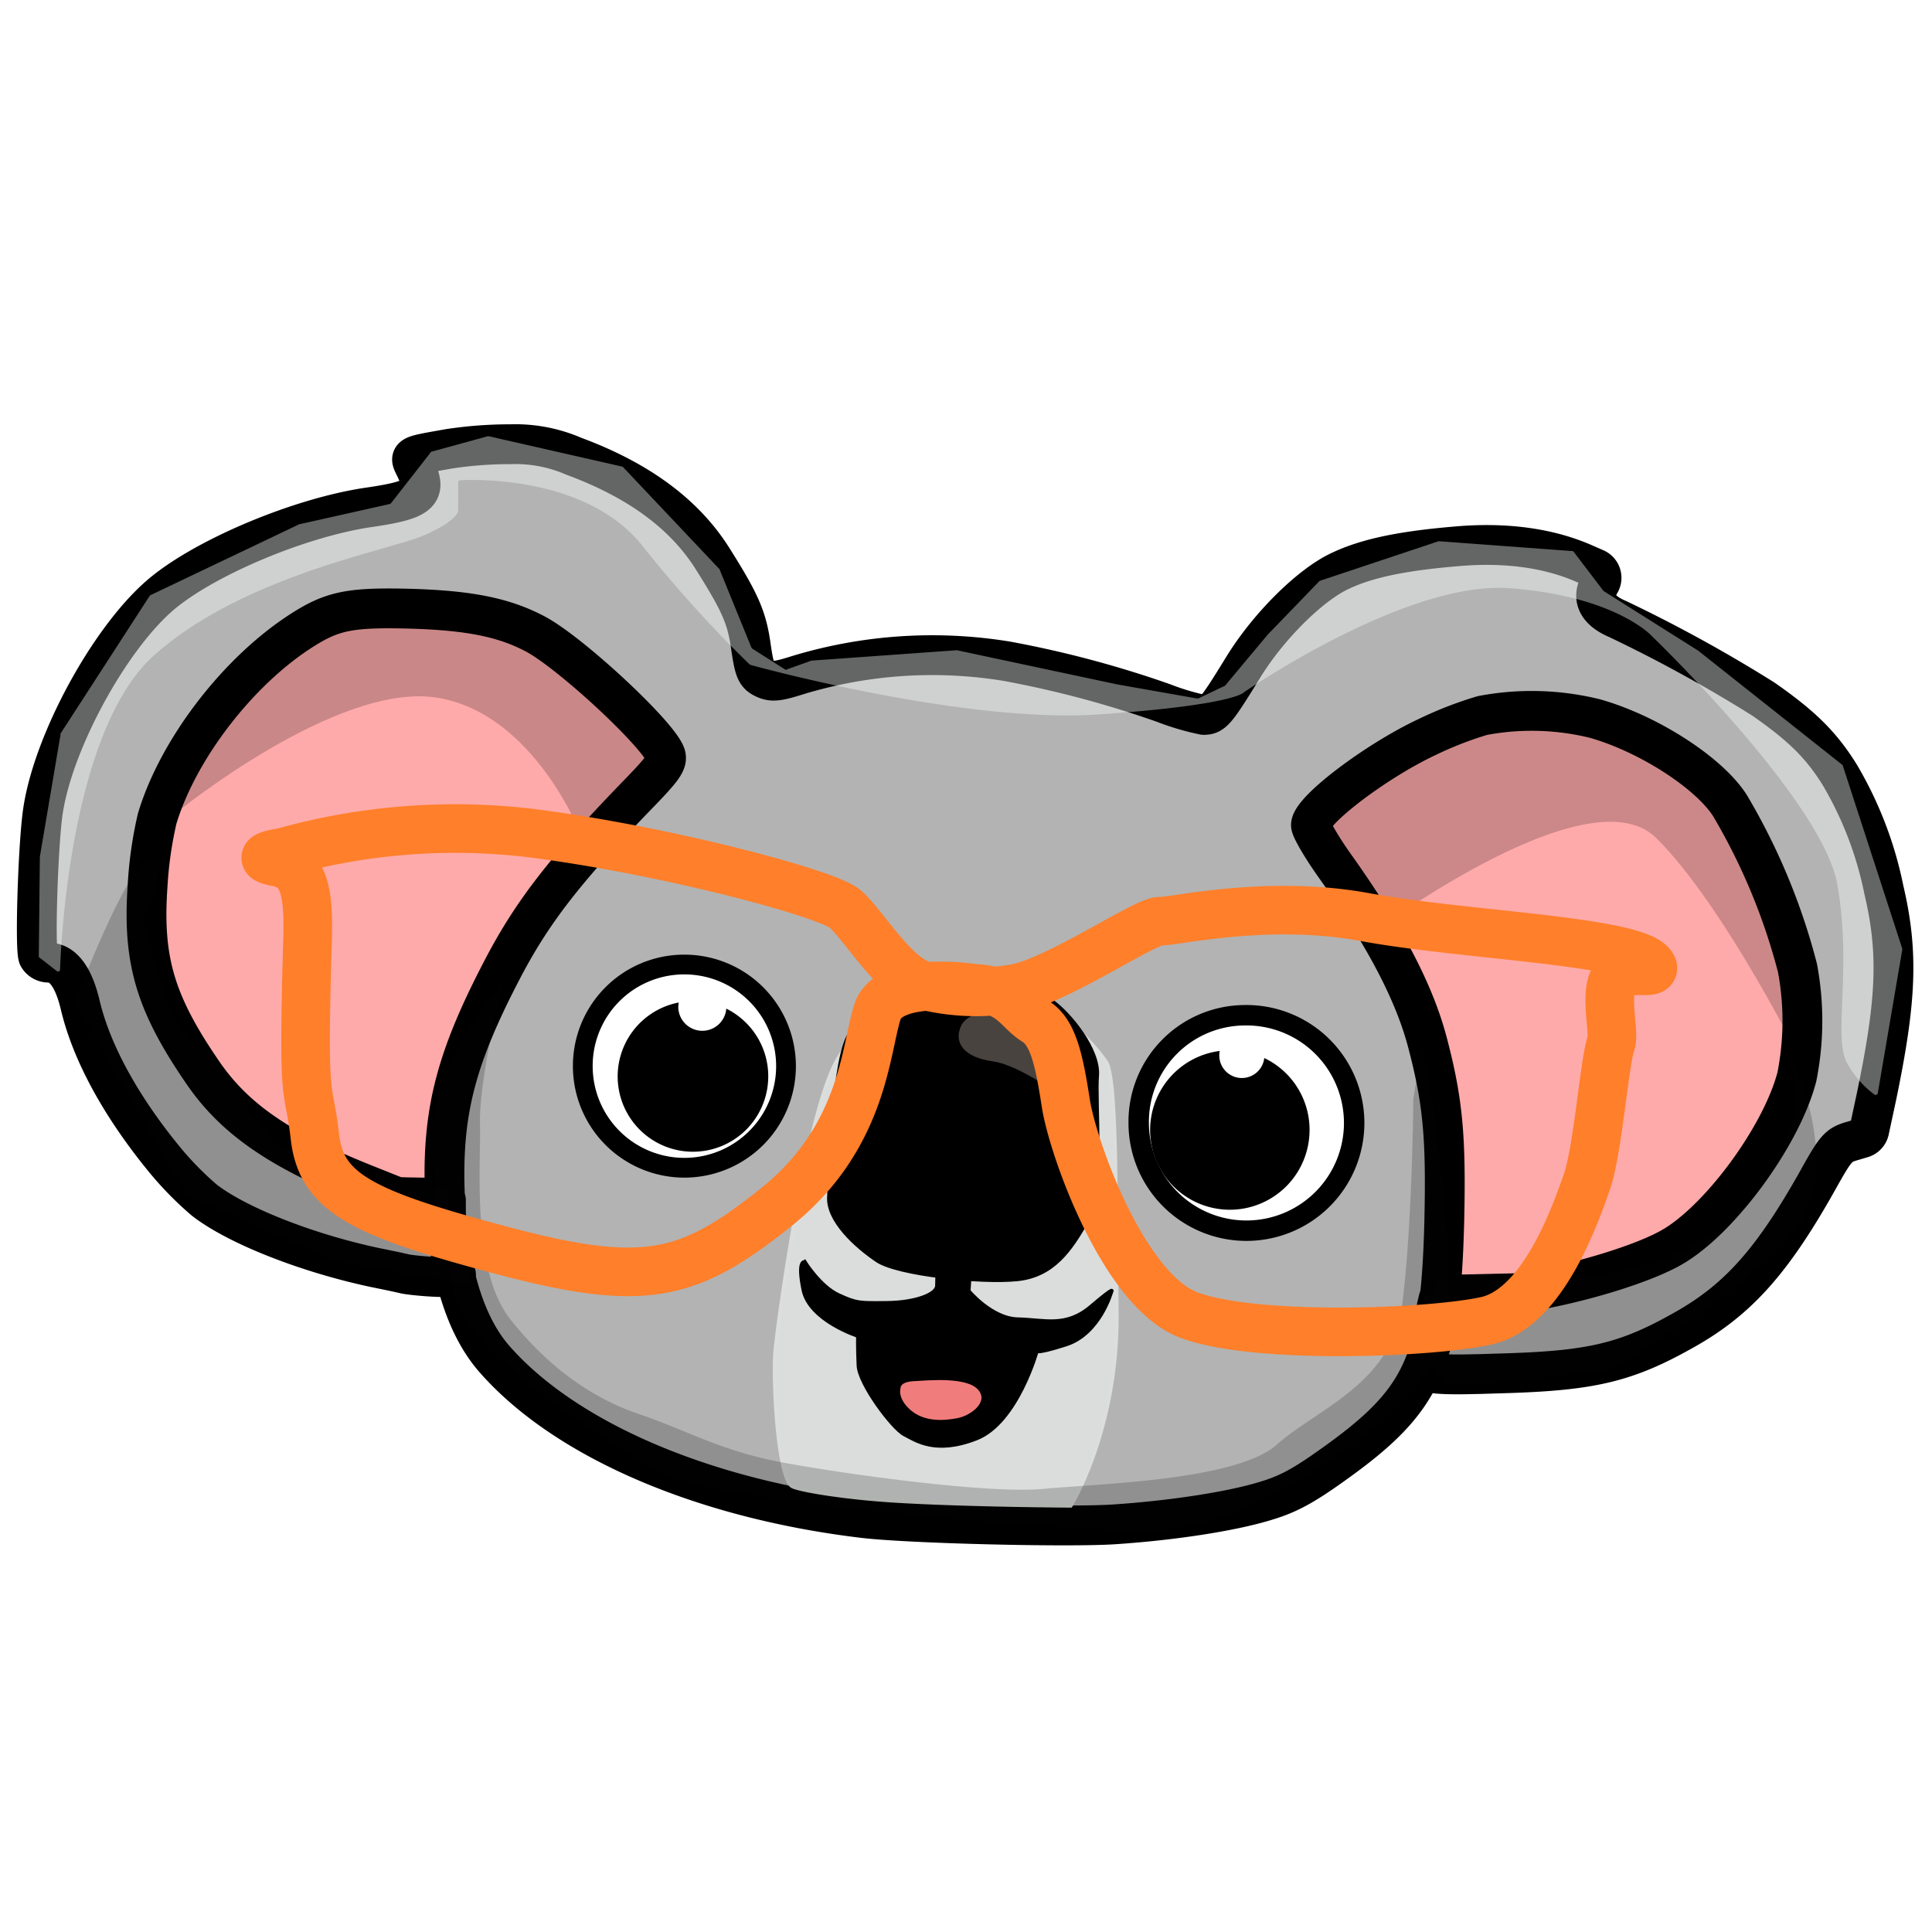 <?xml version="1.0" encoding="UTF-8" standalone="no"?>
<svg
   id="Слой_1"
   data-name="Слой 1"
   viewBox="0 0 120 120"
   version="1.1"
   width="120"
   height="120"
   xmlns:xlink="http://www.w3.org/1999/xlink"
   xmlns="http://www.w3.org/2000/svg"
   xmlns:svg="http://www.w3.org/2000/svg">
  <defs
     id="defs13">
    <style
       id="style1">.cls-1,.cls-13,.cls-15,.cls-23,.cls-24,.cls-25,.cls-33,.cls-34,.cls-36,.cls-37,.cls-43,.cls-7{fill:none;}.cls-2{clip-path:url(#clip-path);}.cls-3{clip-path:url(#clip-path-2);}.cls-4{clip-path:url(#clip-path-3);}.cls-5{fill:#ddb9b9;}.cls-6{fill:#faa;}.cls-7{stroke:#ddb9b9;stroke-width:1.29px;}.cls-13,.cls-23,.cls-24,.cls-7{stroke-linecap:round;}.cls-13,.cls-23,.cls-24,.cls-30,.cls-45,.cls-7{stroke-linejoin:round;}.cls-8{opacity:0.21;}.cls-9{clip-path:url(#clip-path-5);}.cls-10{opacity:0.2;}.cls-11{clip-path:url(#clip-path-6);}.cls-12{fill:#b3b3b3;}.cls-13,.cls-23,.cls-24,.cls-25,.cls-33,.cls-34,.cls-36,.cls-43{stroke:#000;}.cls-13{stroke-width:5.4px;}.cls-14{fill:#dbdddc;}.cls-15{stroke:#dbdedb;stroke-width:0.49px;}.cls-15,.cls-25,.cls-33,.cls-34,.cls-36,.cls-37,.cls-43{stroke-miterlimit:1.98;}.cls-16{clip-path:url(#clip-path-7);}.cls-17{fill:#050505;}.cls-18{clip-path:url(#clip-path-8);}.cls-19{opacity:0.4;}.cls-20{clip-path:url(#clip-path-9);}.cls-21{fill:#fafffc;}.cls-22{fill:#fff;}.cls-23{stroke-width:2.68px;}.cls-24{stroke-width:2.77px;}.cls-25{stroke-width:0.51px;}.cls-26{fill:#f17c7c;}.cls-27{fill:#48433f;}.cls-28{opacity:0;}.cls-29{clip-path:url(#clip-path-10);}.cls-30,.cls-45{stroke:#ff7f2a;stroke-width:6.59px;}.cls-30{fill:url(#Безымянный_градиент_5);}.cls-31{clip-path:url(#clip-path-12);}.cls-32{fill:#1a1a1a;}.cls-33{stroke-width:2.19px;}.cls-34{stroke-width:1.24px;}.cls-35{fill:#f5891d;}.cls-36,.cls-37{stroke-width:1.92px;}.cls-37{stroke:#fff3e4;}.cls-38{opacity:0.39;}.cls-39{clip-path:url(#clip-path-13);}.cls-40{opacity:0.15;}.cls-41{clip-path:url(#clip-path-14);}.cls-42{fill:#ff9a47;}.cls-43{stroke-width:1.36px;}.cls-44{clip-path:url(#clip-path-15);}.cls-45{fill:url(#Безымянный_градиент_5-2);}</style>
    <clipPath
       id="clip-path">
      <rect
         class="cls-1"
         x="-54.77"
         y="-42.17"
         width="510.17"
         height="510.17"
         id="rect1" />
    </clipPath>
    <clipPath
       id="clip-path-2">
      <rect
         class="cls-1"
         x="-126.36"
         y="-43.9"
         width="510.17"
         height="510.17"
         id="rect2" />
    </clipPath>
    <clipPath
       id="clip-path-3">
      <rect
         class="cls-1"
         x="-132.13"
         y="-49.71"
         width="521.56"
         height="521.56"
         id="rect3" />
    </clipPath>
    <clipPath
       id="clip-path-5">
      <rect
         class="cls-1"
         x="15.17"
         y="66.75"
         width="83.8"
         height="37.98"
         id="rect4" />
    </clipPath>
    <clipPath
       id="clip-path-6">
      <rect
         class="cls-1"
         x="165.98"
         y="77.06"
         width="82.32"
         height="58.54"
         id="rect5" />
    </clipPath>
    <clipPath
       id="clip-path-7">
      <rect
         class="cls-1"
         x="7.44"
         y="107.2"
         width="53.7"
         height="58.06"
         id="rect6" />
    </clipPath>
    <clipPath
       id="clip-path-8">
      <rect
         class="cls-1"
         x="190.05"
         y="134.13"
         width="53.55"
         height="44.79"
         id="rect7" />
    </clipPath>
    <clipPath
       id="clip-path-9">
      <rect
         class="cls-1"
         x="2.52"
         y="50.21"
         width="252.7"
         height="89.27"
         id="rect8" />
    </clipPath>
    <clipPath
       id="clip-path-10">
      <rect
         class="cls-1"
         x="-153.47"
         y="-44.05"
         width="510.17"
         height="510.17"
         id="rect9" />
    </clipPath>
    <linearGradient
       id="Безымянный_градиент_5"
       x1="4103.62"
       y1="2815.75"
       x2="3993.81"
       y2="4075.47"
       gradientTransform="matrix(0.2,0,0,0.2,-700.19,-498.28)"
       gradientUnits="userSpaceOnUse">
      <stop
         offset="0"
         stopColor="#5083ff"
         stop-opacity="0.44"
         id="stop9" />
      <stop
         offset="1"
         id="stop10" />
    </linearGradient>
    <clipPath
       id="clip-path-12">
      <rect
         class="cls-1"
         x="-127.21"
         y="-45.01"
         width="510.17"
         height="510.17"
         id="rect10" />
    </clipPath>
    <clipPath
       id="clip-path-13">
      <rect
         class="cls-1"
         x="46.27"
         y="122.63"
         width="166.64"
         height="60.06"
         id="rect11" />
    </clipPath>
    <clipPath
       id="clip-path-14">
      <rect
         class="cls-1"
         x="120.9"
         y="72.4"
         width="12.17"
         height="17.38"
         id="rect12" />
    </clipPath>
    <clipPath
       id="clip-path-15">
      <rect
         class="cls-1"
         x="-137.16"
         y="-22.68"
         width="510.17"
         height="510.17"
         id="rect13" />
    </clipPath>
    <linearGradient
       id="Безымянный_градиент_5-2"
       x1="4089.9"
       y1="2797.78"
       x2="3980.09"
       y2="4057.49"
       gradientTransform="matrix(0.2,0,0,0.2,-681.16,-473.35)"
       xlink:href="#%D0%91%D0%B5%D0%B7%D1%8B%D0%BC%D1%8F%D0%BD%D0%BD%D1%8B%D0%B9_%D0%B3%D1%80%D0%B0%D0%B4%D0%B8%D0%B5%D0%BD%D1%82_5" />
    <linearGradient
       xlink:href="#%D0%91%D0%B5%D0%B7%D1%8B%D0%BC%D1%8F%D0%BD%D0%BD%D1%8B%D0%B9_%D0%B3%D1%80%D0%B0%D0%B4%D0%B8%D0%B5%D0%BD%D1%82_5"
       id="linearGradient2"
       gradientUnits="userSpaceOnUse"
       gradientTransform="matrix(0.2,0,0,0.2,-700.19,-498.28)"
       x1="4103.62"
       y1="2815.75"
       x2="3993.81"
       y2="4075.47" />
  </defs>
  <g
     class="cls-2"
     clip-path="url(#clip-path)"
     id="g48"
     transform="matrix(0.458,0,0,0.458,1.239,4.101)">
    <g
       id="Koala">
      <g
         class="cls-3"
         clip-path="url(#clip-path-2)"
         id="g45">
        <g
           class="cls-4"
           clip-path="url(#clip-path-3)"
           id="g44">
          <g
             class="cls-4"
             clip-path="url(#clip-path-3)"
             id="g43">
            <path
               class="cls-5"
               d="m 199,154.24 c 0.19,-18.6 -3,-29.8 -12.76,-44.48 l -4.14,-6.29 1.9,-1.37 c 6.91,-5.18 16.35,-9.25 21.45,-9.17 3.36,0 10,2 13.72,4.1 5.44,3 7.88,5.77 11.09,12.47 8.51,17.67 7.81,27.29 -2.95,40.05 -3,3.55 -4.89,5.06 -8.29,6.62 a 62.14,62.14 0 0 1 -16.75,4.58 l -3.29,0.41 z"
               id="path13" />
            <path
               class="cls-6"
               d="m 191.42,151.1 c -0.11,-5.4 1.78,-4.92 1.33,-7.43 -1.59,-9.17 -7.47,-18.57 -14.16,-29 l -6.77,-12.84 6.07,-6.83 a 45.85,45.85 0 0 1 15.53,-7.44 c 2.63,-0.66 10.65,-3.18 13.5,-2.7 7.39,1.3 18.12,6.14 21.6,10.8 2.18,2.92 7,6 8.76,11.47 1.15,3.58 4.07,4.58 4,9.46 0,5 1.18,14.83 0,17.57 -1.85,4.25 -1.85,12.69 -5.4,16.2 -3.25,3.22 -8.47,10.54 -14.16,12.17 -3.26,0.92 -23,3.4 -24.3,3.36 -0.44,0 -4.59,0.33 -4.73,-6.77 z"
               id="path14" />
            <path
               class="cls-7"
               d="m 191.42,151.1 c -0.11,-5.4 1.78,-4.92 1.33,-7.43 -1.59,-9.17 -7.47,-18.57 -14.16,-29 l -6.77,-12.84 6.07,-6.83 a 45.85,45.85 0 0 1 15.53,-7.44 c 2.63,-0.66 10.65,-3.18 13.5,-2.7 7.39,1.3 18.12,6.14 21.6,10.8 2.18,2.92 7,6 8.76,11.47 1.15,3.58 4.07,4.58 4,9.46 0,5 1.18,14.83 0,17.57 -1.85,4.25 -1.85,12.69 -5.4,16.2 -3.25,3.22 -8.47,10.54 -14.16,12.17 -3.26,0.92 -23,3.4 -24.3,3.36 -0.44,0 -4.59,0.33 -4.73,-6.77 z"
               id="path15" />
            <path
               class="cls-6"
               d="M 40.2,149.07 C 30,144.81 25,143.78 20.64,136.9 16.28,130.02 15.5,122.81 15.24,116.63 14.76,104.91 17.24,88.97 26.7,80.17 32.29,75 46.05,71 51.67,70.7 c 6.21,-0.29 21.08,5.44 25,7.44 A 52.21,52.21 0 0 1 86.76,84.9 L 90.13,93 82,101.77 C 67.5,116.45 62,128.51 59.77,144.3 l -3.37,9.46 z"
               id="path16" />
            <path
               class="cls-7"
               d="M 40.2,149.07 C 30,144.81 25,143.78 20.64,136.9 16.28,130.02 15.5,122.81 15.24,116.63 14.76,104.91 17.24,88.97 26.7,80.17 32.29,75 46.05,71 51.67,70.7 c 6.21,-0.29 21.08,5.44 25,7.44 A 52.21,52.21 0 0 1 86.76,84.9 L 90.13,93 82,101.77 C 67.5,116.45 62,128.51 59.77,144.3 l -3.37,9.46 z"
               id="path17" />
            <g
               class="cls-8"
               id="g19">
              <g
                 class="cls-9"
                 clip-path="url(#clip-path-5)"
                 id="g18">
                <path
                   d="m 21.31,101.18 c 0,0 21.59,-17.57 35.09,-15.54 13.5,2.03 19.9,19.09 19.9,19.09 L 99,92.93 69.9,66.75 29.4,72.81 15.17,99.25 Z"
                   id="path18" />
              </g>
            </g>
            <g
               class="cls-10"
               id="g21">
              <g
                 class="cls-11"
                 clip-path="url(#clip-path-6)"
                 id="g20">
                <path
                   d="m 182.1,118.52 c 0,0 30.44,-23.11 39.8,-13.83 9.36,9.28 20,30.88 20,30.88 h 6.43 L 236.06,92.85 203.66,77 170.49,89.67 166,109 Z"
                   id="path19" />
              </g>
            </g>
            <path
               class="cls-12"
               d="M 114.39,196.92 C 92.5,194.3 73.86,186.23 64.32,175.32 c -4.22,-4.84 -6.51,-12.94 -6.74,-23.81 -0.18,-10.1 1.71,-17.2 7.66,-28.66 4.18,-8.1 8.73,-13.95 19.05,-24.56 2.88,-3 3.51,-3.88 3.29,-4.77 C 86.84,90.86 74.67,79.52 69.83,76.99 65.54,74.73 60.73,73.81 52.7,73.59 44.86,73.4 42.42,73.88 38.39,76.43 29.66,81.94 21.45,92.6 18.61,102.06 a 53.45,53.45 0 0 0 -1.3,9.1 c -0.7,10.06 1,15.87 7.43,25.26 4.33,6.36 10.47,10.58 21.9,15.16 l 4.36,1.74 c 0.49,0.19 6.7,0 6.77,0.48 v 3.37 c 0.3,2.4 1.26,6.28 1.37,6.76 0.15,0.67 -6.18,0.08 -7,-0.14 -0.59,-0.15 -2.37,-0.52 -4,-0.85 C 39,161 29.48,157.28 25,153.8 a 44,44 0 0 1 -5.58,-5.73 C 13.58,140.89 9.69,133.72 8.18,127.36 7.29,123.59 5.85,121.63 3.96,121.59 A 1.61,1.61 0 0 1 2.48,120.78 C 2,119.44 2.48,104.69 3.18,100.66 4.7,91.38 12,78 18.75,72 c 5.77,-5.14 19.09,-10.8 28.7,-12.17 6.81,-1 7.84,-1.88 6.18,-5.32 -0.85,-1.74 -1.07,-1.59 4.51,-2.59 a 55,55 0 0 1 8.36,-0.63 19.92,19.92 0 0 1 8.61,1.63 c 8.89,3.29 15.06,7.91 18.83,13.9 3.77,5.99 4.66,8 5.21,12.06 0.45,3 0.67,3.62 1.74,4.14 1.07,0.52 1.78,0.48 4.7,-0.45 a 62.76,62.76 0 0 1 28.25,-1.85 141.33,141.33 0 0 1 21.23,5.66 34.08,34.08 0 0 0 5.47,1.62 c 1.26,0 1.7,-0.52 5.36,-6.47 3.41,-5.55 9.1,-11.21 13.21,-13.09 3.55,-1.67 8.24,-2.67 15.57,-3.29 6.62,-0.6 12.42,0.18 17.19,2.21 l 1.78,0.78 a 1.38,1.38 0 0 1 0.63,2 c -1.19,2 -0.34,3.7 2.36,4.84 a 195.28,195.28 0 0 1 19.79,10.87 c 5.21,3.63 7.84,6.22 10.35,10.25 a 50.08,50.08 0 0 1 6,15.64 c 2,8.51 1.7,15 -1,28 l -1,4.66 a 1.4,1.4 0 0 1 -1,1 l -1.25,0.37 c -1.93,0.55 -2.26,0.92 -4.77,5.43 -6.11,10.87 -10.77,16.09 -18,20.16 -7.76,4.4 -12.46,5.54 -24,5.91 l -3.92,0.12 c -1,0 -7.51,0.29 -7.21,-0.63 v -0.67 a 16.76,16.76 0 0 0 0.66,-3.36 c 0.08,-0.41 1,-5.88 1.33,-6.07 l 11.32,-0.26 a 1.83,1.83 0 0 1 0.48,-0.18 c 7.14,-1.15 15.68,-3.78 19.56,-6 6.51,-3.7 14.91,-15.09 17,-23.15 a 38.88,38.88 0 0 0 0.08,-14.75 84.83,84.83 0 0 0 -9.14,-22 c -2.77,-4.4 -11,-9.76 -18.34,-11.83 A 35.83,35.83 0 0 0 198.34,88.08 49.87,49.87 0 0 0 190.83,91 c -6.88,3.22 -15.72,9.91 -15.75,11.94 0,0.52 1.48,3.07 3.36,5.7 6.7,9.43 10.65,17 12.43,23.74 2.11,8 2.55,12.87 2.29,24.3 -0.48,19.12 -2.81,24.26 -15.09,33 -4.1,2.93 -6.1,4 -9.17,4.92 -4.59,1.41 -12.65,2.66 -20.64,3.18 -6.43,0.4 -27.66,-0.12 -33.87,-0.86 z"
               id="path21" />
            <path
               class="cls-13"
               d="M 114.39,196.92 C 92.5,194.3 73.86,186.23 64.32,175.32 c -4.22,-4.84 -6.51,-12.94 -6.74,-23.81 -0.18,-10.1 1.71,-17.2 7.66,-28.66 4.18,-8.1 8.73,-13.95 19.05,-24.56 2.88,-3 3.51,-3.88 3.29,-4.77 C 86.84,90.86 74.67,79.52 69.83,76.99 65.54,74.73 60.73,73.81 52.7,73.59 44.86,73.4 42.42,73.88 38.39,76.43 29.66,81.94 21.45,92.6 18.61,102.06 a 53.45,53.45 0 0 0 -1.3,9.1 c -0.7,10.06 1,15.87 7.43,25.26 4.33,6.36 10.47,10.58 21.9,15.16 l 4.36,1.74 c 0.49,0.19 6.7,0 6.77,0.48 v 3.37 c 0.3,2.4 1.26,6.28 1.37,6.76 0.15,0.67 -6.18,0.08 -7,-0.14 -0.59,-0.15 -2.37,-0.52 -4,-0.85 C 39,161 29.48,157.28 25,153.8 a 44,44 0 0 1 -5.58,-5.73 C 13.58,140.89 9.69,133.72 8.18,127.36 7.29,123.59 5.85,121.63 3.96,121.59 A 1.61,1.61 0 0 1 2.48,120.78 C 2,119.44 2.48,104.69 3.18,100.66 4.7,91.38 12,78 18.75,72 c 5.77,-5.14 19.09,-10.8 28.7,-12.17 6.81,-1 7.84,-1.88 6.18,-5.32 -0.85,-1.74 -1.07,-1.59 4.51,-2.59 a 55,55 0 0 1 8.36,-0.63 19.92,19.92 0 0 1 8.61,1.63 c 8.89,3.29 15.06,7.91 18.83,13.9 3.77,5.99 4.66,8 5.21,12.06 0.45,3 0.67,3.62 1.74,4.14 1.07,0.52 1.78,0.48 4.7,-0.45 a 62.76,62.76 0 0 1 28.25,-1.85 141.33,141.33 0 0 1 21.23,5.66 34.08,34.08 0 0 0 5.47,1.62 c 1.26,0 1.7,-0.52 5.36,-6.47 3.41,-5.55 9.1,-11.21 13.21,-13.09 3.55,-1.67 8.24,-2.67 15.57,-3.29 6.62,-0.6 12.42,0.18 17.19,2.21 l 1.78,0.78 a 1.38,1.38 0 0 1 0.63,2 c -1.19,2 -0.34,3.7 2.36,4.84 a 195.28,195.28 0 0 1 19.79,10.87 c 5.21,3.63 7.84,6.22 10.35,10.25 a 50.08,50.08 0 0 1 6,15.64 c 2,8.51 1.7,15 -1,28 l -1,4.66 a 1.4,1.4 0 0 1 -1,1 l -1.25,0.37 c -1.93,0.55 -2.26,0.92 -4.77,5.43 -6.11,10.87 -10.77,16.09 -18,20.16 -7.76,4.4 -12.46,5.54 -24,5.91 l -3.92,0.12 c -1,0 -7.51,0.29 -7.21,-0.63 v -0.67 a 16.76,16.76 0 0 0 0.66,-3.36 c 0.08,-0.41 1,-5.88 1.33,-6.07 l 11.32,-0.26 a 1.83,1.83 0 0 1 0.48,-0.18 c 7.14,-1.15 15.68,-3.78 19.56,-6 6.51,-3.7 14.91,-15.09 17,-23.15 a 38.88,38.88 0 0 0 0.08,-14.75 84.83,84.83 0 0 0 -9.14,-22 c -2.77,-4.4 -11,-9.76 -18.34,-11.83 A 35.83,35.83 0 0 0 198.34,88.08 49.87,49.87 0 0 0 190.83,91 c -6.88,3.22 -15.72,9.91 -15.75,11.94 0,0.52 1.48,3.07 3.36,5.7 6.7,9.43 10.65,17 12.43,23.74 2.11,8 2.55,12.87 2.29,24.3 -0.48,19.12 -2.81,24.26 -15.09,33 -4.1,2.93 -6.1,4 -9.17,4.92 -4.59,1.41 -12.65,2.66 -20.64,3.18 -6.43,0.4 -27.66,-0.12 -33.87,-0.86 z"
               id="path22" />
            <path
               class="cls-14"
               d="m 119.27,127.06 c 0,0 -3.81,0.52 -8.17,7.29 -4.36,6.77 -8.29,35.94 -8.66,39.75 -0.37,3.81 0.3,17.24 2.26,18.5 0.81,0.51 7.17,1.59 14.16,2 9.84,0.59 23.64,0.66 23.64,0.66 0,0 6.39,-10.24 6.25,-26.1 -0.14,-15.86 0,-32 -1.45,-34.1 a 24,24 0 0 0 -3.66,-4.14 z"
               id="path23" />
            <path
               class="cls-15"
               d="m 119.27,127.06 c 0,0 -3.81,0.52 -8.17,7.29 -4.36,6.77 -8.29,35.94 -8.66,39.75 -0.37,3.81 0.3,17.24 2.26,18.5 0.81,0.51 7.17,1.59 14.16,2 9.84,0.59 23.64,0.66 23.64,0.66 0,0 6.39,-10.24 6.25,-26.1 -0.14,-15.86 0,-32 -1.45,-34.1 a 24,24 0 0 0 -3.66,-4.14 z"
               id="path24" />
            <g
               class="cls-10"
               id="g26">
              <g
                 class="cls-16"
                 clip-path="url(#clip-path-7)"
                 id="g25">
                <path
                   class="cls-17"
                   d="M 17.83,107.24 C 14.57,107.91 7.44,127 7.44,127 l 15.23,26.15 20.34,9 18.12,3.11 -3.51,-13 L 34.8,146.37 20.64,128.8 16.57,116 c 0,0 4.51,-9.36 1.26,-8.73"
                   id="path25" />
              </g>
            </g>
            <g
               class="cls-10"
               id="g28">
              <g
                 class="cls-18"
                 clip-path="url(#clip-path-8)"
                 id="g27">
                <path
                   class="cls-17"
                   d="m 240.13,134.13 c 0,0 6,12.05 2.25,20.93 -3.75,8.88 -26.66,21.71 -26.66,21.71 0,0 -20.93,2.7 -22.26,2 -1.33,-0.7 -3.37,-8.1 -3.37,-8.1 l 2.26,-6.06 c 0,0 14.9,0 16.79,0 1.89,0 13.09,-1.7 16.93,-4.26 3.84,-2.56 5.4,-1.85 8.66,-6.58 3.26,-4.73 4.18,-6.18 5.4,-9.5 1.22,-3.32 0,-10.17 0,-10.17"
                   id="path26" />
              </g>
            </g>
            <g
               class="cls-10"
               id="g29">
              <path
                 class="cls-17"
                 d="m 65.39,124.59 c 0,0 -3.15,13 -3,18.75 0.15,5.75 -1.23,19.93 4.17,26.7 5.4,6.77 11.44,10.79 17.54,12.83 6.1,2.04 10.91,4.95 19.31,6.51 8.4,1.56 28,4.29 35.39,3.58 7.39,-0.71 26.14,-1.1 31.65,-6 5.51,-4.9 15.61,-8.25 17,-19 1.39,-10.75 1.51,-27.82 1.51,-27.82 l 1.19,-7.65 c 0,0 6.62,33.95 1.63,43.12 -4.99,9.17 -25.49,22.71 -38.21,23 -12.72,0.29 -60.61,-4.4 -66.71,-7.77 -6.1,-3.37 -27,-16.86 -28,-24.63 -1,-7.77 -5.1,-19.12 -1.7,-27.95 a 41.58,41.58 0 0 1 8.25,-13.72"
                 id="path28" />
            </g>
            <g
               class="cls-19"
               id="g31">
              <g
                 class="cls-20"
                 clip-path="url(#clip-path-9)"
                 id="g30">
                <path
                   class="cls-21"
                   d="m 5,122.74 a 0.27,0.27 0 0 0 0.44,-0.23 C 5.59,118.19 7.03,89.82 18.24,79.87 30.4,69.08 50,65.71 54.7,63.68 c 4.51,-1.93 4.73,-3.26 4.73,-3.37 v 0 -3.85 a 0.32,0.32 0 0 1 0.26,-0.29 c 2.18,-0.11 17.2,-0.52 24.71,8.87 a 168.92,168.92 0 0 0 14.53,16.09 c 0,0 0.07,0 0.11,0.08 1.48,0.4 29,7.91 47.12,6.73 18.56,-1.26 19.82,-3 19.82,-3 0,0 21.89,-15.16 36,-14.13 14.11,1.03 19.16,6.33 19.16,6.33 0,0 23.3,22.37 25.33,33.87 2.03,11.5 -0.66,20.93 1.37,24.3 a 13.34,13.34 0 0 0 3.66,4.18 0.3,0.3 0 0 0 0.45,-0.19 l 3.32,-19.45 V 119.7 L 247.21,94.89 A 0.21,0.21 0 0 0 247.1,94.74 L 227.59,79.28 v 0 L 214.8,71.22 c 0,0 0,0 -0.08,-0.07 l -4,-5.26 a 0.22,0.22 0 0 0 -0.22,-0.11 l -18,-1.33 h -0.12 l -16.08,5.36 c 0,0 -0.08,0 -0.11,0.08 l -7,7.25 v 0 L 163.46,84 a 0.15,0.15 0 0 1 -0.11,0.07 l -3.55,1.7 c 0,0 -0.11,0 -0.18,0 L 148.75,83.85 127.07,79.23 H 127 l -19.56,1.4 h -0.08 l -3.36,1.2 a 0.21,0.21 0 0 1 -0.25,0 L 99.3,79 A 0.48,0.48 0 0 1 99.19,78.85 L 94.86,68.22 a 0.08,0.08 0 0 0 -0.07,-0.07 l -13,-13.76 A 0.24,0.24 0 0 0 81.64,54.32 L 63.58,50.21 h -0.15 l -7.58,2.08 c -0.08,0 -0.11,0 -0.15,0.11 L 50.34,59.27 50.19,59.39 38,62.12 c 0,0 0,0 -0.07,0 L 17.68,71.77 17.57,71.89 5.51,90.52 a 0.18,0.18 0 0 0 0,0.12 l -2.81,16.6 v 0 L 2.56,120.7 c 0,0.08 0,0.19 0.11,0.22 z"
                   id="path29" />
              </g>
            </g>
            <path
               class="cls-22"
               d="M 90.09,121.85 A 13.78,13.78 0 1 1 76.33,135.61 13.75,13.75 0 0 1 90.09,121.85"
               id="path31" />
            <path
               class="cls-23"
               d="M 90.09,121.85 A 13.78,13.78 0 1 1 76.33,135.61 13.75,13.75 0 0 1 90.09,121.85 Z"
               id="path32" />
            <path
               class="cls-22"
               d="M 166,128.73 A 14.61,14.61 0 1 1 151.72,143.34 14.44,14.44 0 0 1 166,128.73"
               id="path33" />
            <path
               class="cls-24"
               d="M 166,128.73 A 14.61,14.61 0 1 1 151.72,143.34 14.44,14.44 0 0 1 166,128.73 Z"
               id="path34" />
            <path
               d="m 89.35,127 a 10.21,10.21 0 1 0 12.13,10 v -0.22 a 10.25,10.25 0 0 0 -5.69,-8.95 3.26,3.26 0 0 1 -6.51,-0.22 5.05,5.05 0 0 1 0.07,-0.63 z"
               id="path35" />
            <path
               d="m 162.72,133.57 a 10.81,10.81 0 1 0 12.17,10.73 v -0.23 a 10.79,10.79 0 0 0 -6.14,-9.54 3.06,3.06 0 0 1 -6.1,-0.33 c 0,-0.22 0,-0.44 0.07,-0.63 z"
               id="path36" />
            <path
               d="m 109.73,153.21 c 0,0 0.37,-17.09 2.55,-21.49 2.18,-4.4 7.1,-6.58 10.54,-7.5 3.44,-0.92 14.53,0.81 17.05,2.55 2.52,1.74 6.51,6.73 6.21,10.17 -0.3,3.44 0.89,15.68 -1.33,19.6 -2.22,3.92 -4.58,7.5 -9.5,8 -4.92,0.5 -16.2,-0.67 -19,-2.55 -2.8,-1.88 -6.85,-5.49 -6.52,-8.78 z"
               id="path37" />
            <path
               class="cls-25"
               d="m 109.73,153.21 c 0,0 0.37,-17.09 2.55,-21.49 2.18,-4.4 7.1,-6.58 10.54,-7.5 3.44,-0.92 14.53,0.81 17.05,2.55 2.52,1.74 6.51,6.73 6.21,10.17 -0.3,3.44 0.89,15.68 -1.33,19.6 -2.22,3.92 -4.58,7.5 -9.5,8 -4.92,0.5 -16.2,-0.67 -19,-2.55 -2.8,-1.88 -6.85,-5.49 -6.52,-8.78 z"
               id="path38" />
            <path
               d="m 106.44,162.2 c 0,0 2.07,3.32 4.55,4.47 2.48,1.15 2.88,1.11 6.62,1.07 3.74,-0.04 6.76,-1.11 6.76,-2.36 0,-1.25 0.12,-2.33 0.12,-2.33 l 4.36,0.22 -0.19,2.85 c 0,0 3.11,3.77 6.7,3.84 3.59,0.07 6.47,1.19 9.91,-1.74 3.44,-2.93 2.74,-2 2.74,-2 0,0 -1.56,5.7 -6.18,7.17 -4.62,1.47 -3.88,0.74 -3.88,0.74 0,0 -2.7,9.84 -8.25,12 -5.55,2.16 -8.17,0.26 -9.76,-0.56 -1.59,-0.82 -6.11,-6.84 -6.22,-9.35 -0.11,-2.51 -0.07,-4 -0.07,-4 0,0 -6.55,-2.1 -7.4,-6.25 -0.85,-4.15 0.19,-3.77 0.19,-3.77 z"
               id="path39" />
            <path
               class="cls-25"
               d="m 106.44,162.2 c 0,0 2.07,3.32 4.55,4.47 2.48,1.15 2.88,1.11 6.62,1.07 3.74,-0.04 6.76,-1.11 6.76,-2.36 0,-1.25 0.12,-2.33 0.12,-2.33 l 4.36,0.22 -0.19,2.85 c 0,0 3.11,3.77 6.7,3.84 3.59,0.07 6.47,1.19 9.91,-1.74 3.44,-2.93 2.74,-2 2.74,-2 0,0 -1.56,5.7 -6.18,7.17 -4.62,1.47 -3.88,0.74 -3.88,0.74 0,0 -2.7,9.84 -8.25,12 -5.55,2.16 -8.17,0.26 -9.76,-0.56 -1.59,-0.82 -6.11,-6.84 -6.22,-9.35 -0.11,-2.51 -0.07,-4 -0.07,-4 0,0 -6.55,-2.1 -7.4,-6.25 -0.85,-4.15 0.19,-3.77 0.19,-3.77 z"
               id="path40" />
            <path
               class="cls-26"
               d="m 119.16,179.32 c 0,0 -0.11,-1.11 2,-1.22 2.11,-0.11 7.29,-0.63 8.95,1.22 1.66,1.85 -0.85,3.88 -2.88,4.29 -2.03,0.41 -4.7,0.52 -6.62,-1.15 -1.92,-1.67 -1.45,-3.14 -1.45,-3.14 z"
               id="path41" />
            <path
               class="cls-25"
               d="m 119.16,179.32 c 0,0 -0.11,-1.11 2,-1.22 2.11,-0.11 7.29,-0.63 8.95,1.22 1.66,1.85 -0.85,3.88 -2.88,4.29 -2.03,0.41 -4.7,0.52 -6.62,-1.15 -1.92,-1.67 -1.45,-3.14 -1.45,-3.14 z"
               id="path42" />
            <path
               class="cls-27"
               d="m 141.83,140.19 c 0,0 -6,-4.66 -9.91,-5.21 -3.91,-0.55 -5.33,-2.52 -4.29,-4.81 1.04,-2.29 6.47,-2.74 8.84,-1.15 2.37,1.59 5.25,2.89 5.36,11.17"
               id="path43" />
          </g>
        </g>
      </g>
      <g
         class="cls-28"
         id="g47">
        <g
           class="cls-29"
           clip-path="url(#clip-path-10)"
           id="g46">
          <path
             class="cls-30"
             d="m 19.27,85.27 a 86.73,86.73 0 0 1 33.51,-2.7 C 70.86,84.83 93.09,90.75 95.57,92.85 97,94 99,97 101.15,99.4 c 1.66,1.89 3.48,3.48 5.18,3.88 a 29.77,29.77 0 0 0 11.94,0.45 c 5.44,-0.67 17.94,-9.21 20,-9.17 2.06,0.04 14.68,-3 27.89,-0.56 13.21,2.44 36.76,3.18 38.86,6.58 0.93,1.48 -3.73,-0.14 -5,1.52 -1.59,2.15 -0.07,7.54 -0.56,9 -0.88,2.48 -1.81,14.72 -3.29,18.86 -1.48,4.14 -5.86,17.04 -13.62,18.74 -7.76,1.7 -31.36,2.55 -40.28,-0.78 -8.92,-3.33 -15.79,-22.74 -16.71,-28.66 -0.92,-5.92 -1.7,-9.69 -4.14,-11.21 -2.44,-1.52 -3.15,-4.21 -8.18,-4.43 0,0 -11.61,-1.89 -13.24,3.18 -1.63,5.07 -1.88,17 -13.72,26.48 -11.84,9.48 -17.82,11 -37,5.91 -19.18,-5.09 -24.74,-7.73 -25.63,-15.38 -0.89,-7.65 -1.7,-2.92 -1,-26.55 0.22,-7.07 -0.55,-10 -4.22,-10.69 -3.67,-0.69 0.78,-1.3 0.78,-1.3 z"
             id="path45"
             style="fill:url(#linearGradient2)" />
        </g>
      </g>
    </g>
  </g>
  <g
     id="Glasses"
     transform="matrix(0.458,0,0,0.458,1.239,4.101)">
    <g
       class="cls-2"
       clip-path="url(#clip-path)"
       id="g68">
      <g
         id="HMD">
        <g
           class="cls-28"
           id="g66">
          <g
             class="cls-31"
             clip-path="url(#clip-path-12)"
             id="g65">
            <path
               class="cls-32"
               d="m 49.34,112.23 c 0,0 -5.18,1.93 -6,2.74 -0.82,0.81 -3.73,29.77 -3.4,30.25 a 50,50 0 0 0 4.55,3.44 z"
               id="path48" />
            <path
               class="cls-33"
               d="m 49.34,112.23 c 0,0 -5.18,1.93 -6,2.74 -0.82,0.81 -3.73,29.77 -3.4,30.25 a 50,50 0 0 0 4.55,3.44 z"
               id="path49" />
            <path
               class="cls-32"
               d="m 207.77,121.18 c 0,0 6.91,2.18 6.25,4.51 -0.66,2.33 0.26,26.59 -0.78,28.63 a 5.12,5.12 0 0 1 -3.73,2.92 c -0.85,-0.07 -1.74,-36.06 -1.74,-36.06"
               id="path50" />
            <path
               class="cls-33"
               d="m 207.77,121.18 c 0,0 6.91,2.18 6.25,4.51 -0.66,2.33 0.26,26.59 -0.78,28.63 a 5.12,5.12 0 0 1 -3.73,2.92 c -0.85,-0.07 -1.74,-36.06 -1.74,-36.06 z"
               id="path51" />
            <path
               class="cls-32"
               d="m 121.67,92.23 c 0.15,-0.3 1.11,-19.57 1.11,-19.57 l 18.61,1 -1.11,19.56 z"
               id="path52" />
            <path
               class="cls-34"
               d="m 121.67,92.23 c 0.15,-0.3 1.11,-19.57 1.11,-19.57 l 18.61,1 -1.11,19.56 z"
               id="path53" />
            <path
               class="cls-32"
               d="m 114.65,98.4 0.55,-9.5 6.62,0.37 23.12,1.33 -0.63,11.06 z"
               id="path54" />
            <path
               class="cls-33"
               d="m 114.65,98.4 0.55,-9.5 6.62,0.37 23.12,1.33 -0.63,11.06 z"
               id="path55" />
            <path
               class="cls-35"
               d="m 49.37,104.32 c 0,0 -7.72,42.2 -6.69,47.48 1.03,5.28 3.26,6.77 4.81,7.47 1.55,0.7 33.21,13.84 34.06,13.87 0.85,0.03 12.91,2.18 15,1.59 2.09,-0.59 15.09,-4 18.94,-5.51 3.85,-1.51 4.92,-2.88 11.43,-1.92 6.51,0.96 14.12,4.1 19.34,6.95 5.22,2.85 9.24,4.48 16.08,4.4 6.84,-0.08 34.69,-5.91 40.54,-10.09 5.85,-4.18 7.1,-5.07 7.21,-7 0.11,-1.93 -0.63,-47.3 -1.37,-48.19 C 207.98,112.48 181.84,103 157,100.18 132.16,97.36 117,96.7 99.86,96.96 c -17.14,0.26 -34.21,2.7 -42.38,5 z"
               id="path56" />
            <path
               class="cls-36"
               d="m 49.37,104.32 c 0,0 -7.72,42.2 -6.69,47.48 1.03,5.28 3.26,6.77 4.81,7.47 1.55,0.7 33.21,13.84 34.06,13.87 0.85,0.03 12.91,2.18 15,1.59 2.09,-0.59 15.09,-4 18.94,-5.51 3.85,-1.51 4.92,-2.88 11.43,-1.92 6.51,0.96 14.12,4.1 19.34,6.95 5.22,2.85 9.24,4.48 16.08,4.4 6.84,-0.08 34.69,-5.91 40.54,-10.09 5.85,-4.18 7.1,-5.07 7.21,-7 0.11,-1.93 -0.63,-47.3 -1.37,-48.19 C 207.98,112.48 181.84,103 157,100.18 132.16,97.36 117,96.7 99.86,96.96 c -17.14,0.26 -34.21,2.7 -42.38,5 z"
               id="path57" />
            <path
               class="cls-37"
               d="m 53.55,110.42 c 0,0 -7.1,34.8 -6.06,38.39 1.04,3.59 18.51,11.28 25.51,13.5 7,2.22 17.46,6 24.34,4.66 6.88,-1.34 17,-5.25 25.26,-5.14 8.26,0.11 11.61,1.14 18,4.17 6.39,3.03 19.09,5.22 27.78,4.63 8.69,-0.59 24.33,-6.07 27.92,-7.18 a 76,76 0 0 0 9.24,-4.1 c 0,0 0.67,-37.83 -1.85,-40.42 -2.52,-2.59 -34.23,-11.32 -45.69,-11.62 -11.46,-0.3 -51.81,-3 -65.72,-3 -11.5,0 -32.65,2 -36.69,4.4 a 9.44,9.44 0 0 0 -2.04,1.71 z"
               id="path58" />
            <g
               class="cls-38"
               id="g60">
              <g
                 class="cls-39"
                 clip-path="url(#clip-path-13)"
                 id="g59">
                <path
                   d="m 46.34,157.87 c 46,-21.15 75.22,-35.36 112.58,-34.69 37.36,0.67 50.7,-0.55 50.7,-0.55 a 60.16,60.16 0 0 1 3.1,14.05 c 0.78,7.95 -0.92,7.51 -0.44,16.31 a 15,15 0 0 1 -1,7.1 15.78,15.78 0 0 1 -2.55,3.88 c -2.92,3.29 -10.28,7.47 -20.45,10.91 -6.84,4 -17,8.36 -29.07,7.73 -12.9,-0.67 -15.71,-6.4 -29.32,-9.1 -20.56,-4 -23.82,7.14 -44.71,4.29 -20.23,-2.73 -38.95,-16.16 -38.91,-16.27 l 0.22,0.07 z"
                   id="path59" />
              </g>
            </g>
            <g
               class="cls-40"
               id="g62">
              <g
                 class="cls-41"
                 clip-path="url(#clip-path-14)"
                 id="g61">
                <path
                   class="cls-22"
                   d="M 121.82,72.4 133,73 l -1.89,16.76 -10.28,-0.6 z"
                   id="path60" />
              </g>
            </g>
            <path
               class="cls-42"
               d="m 15.31,153.14 c 0,-0.34 -0.7,-3.74 1.37,-4.44 2.07,-0.7 5.11,-0.19 5.29,1 a 15.87,15.87 0 0 1 -0.52,4.07 z"
               id="path62" />
            <path
               class="cls-43"
               d="m 15.31,153.14 c 0,-0.34 -0.7,-3.74 1.37,-4.44 2.07,-0.7 5.11,-0.19 5.29,1 a 15.87,15.87 0 0 1 -0.52,4.07 z"
               id="path63" />
            <path
               class="cls-42"
               d="m 222.78,170.74 c -0.14,-0.33 -1.92,-3.29 -0.26,-4.62 1.66,-1.33 4.74,-1.89 5.29,-0.85 a 17.71,17.71 0 0 1 0.93,4 z"
               id="path64" />
            <path
               class="cls-43"
               d="m 222.78,170.74 c -0.14,-0.33 -1.92,-3.29 -0.26,-4.62 1.66,-1.33 4.74,-1.89 5.29,-0.85 a 17.71,17.71 0 0 1 0.93,4 z"
               id="path65" />
          </g>
        </g>
        <g
           class="cls-44"
           clip-path="url(#clip-path-15)"
           id="g67">
          <path
             class="cls-45"
             d="M 35.58,106.65 A 86.5,86.5 0 0 1 69.09,104 c 18.08,2.26 40.31,8.17 42.78,10.28 1.41,1.18 3.41,4.11 5.59,6.55 1.66,1.88 3.47,3.47 5.18,3.88 a 29.6,29.6 0 0 0 11.94,0.44 c 5.44,-0.66 17.94,-9.21 20,-9.17 2.06,0.04 14.68,-3 27.89,-0.55 13.21,2.45 36.76,3.18 38.86,6.58 0.93,1.48 -3.73,-0.15 -5,1.52 -1.59,2.14 0,7.54 -0.56,9 -0.88,2.47 -1.81,14.71 -3.29,18.86 -1.48,4.15 -5.88,17.08 -13.64,18.78 -7.76,1.7 -31.36,2.55 -40.28,-0.77 -8.92,-3.32 -15.79,-22.75 -16.71,-28.66 -0.92,-5.91 -1.7,-9.69 -4.15,-11.21 -2.45,-1.52 -3.14,-4.22 -8.17,-4.44 0,0 -11.61,-1.88 -13.24,3.18 -1.63,5.06 -1.88,17 -13.72,26.48 -11.84,9.48 -17.82,11 -37,5.92 -19.18,-5.08 -24.7,-7.83 -25.57,-15.49 -0.87,-7.66 -1.7,-2.92 -1,-26.55 0.22,-7.06 -0.56,-10 -4.22,-10.69 -3.66,-0.69 0.78,-1.29 0.78,-1.29 z"
             id="path66"
             style="fill:url(#%D0%91%D0%B5%D0%B7%D1%8B%D0%BC%D1%8F%D0%BD%D0%BD%D1%8B%D0%B9_%D0%B3%D1%80%D0%B0%D0%B4%D0%B8%D0%B5%D0%BD%D1%82_5-2)" />
        </g>
      </g>
    </g>
  </g>
</svg>
